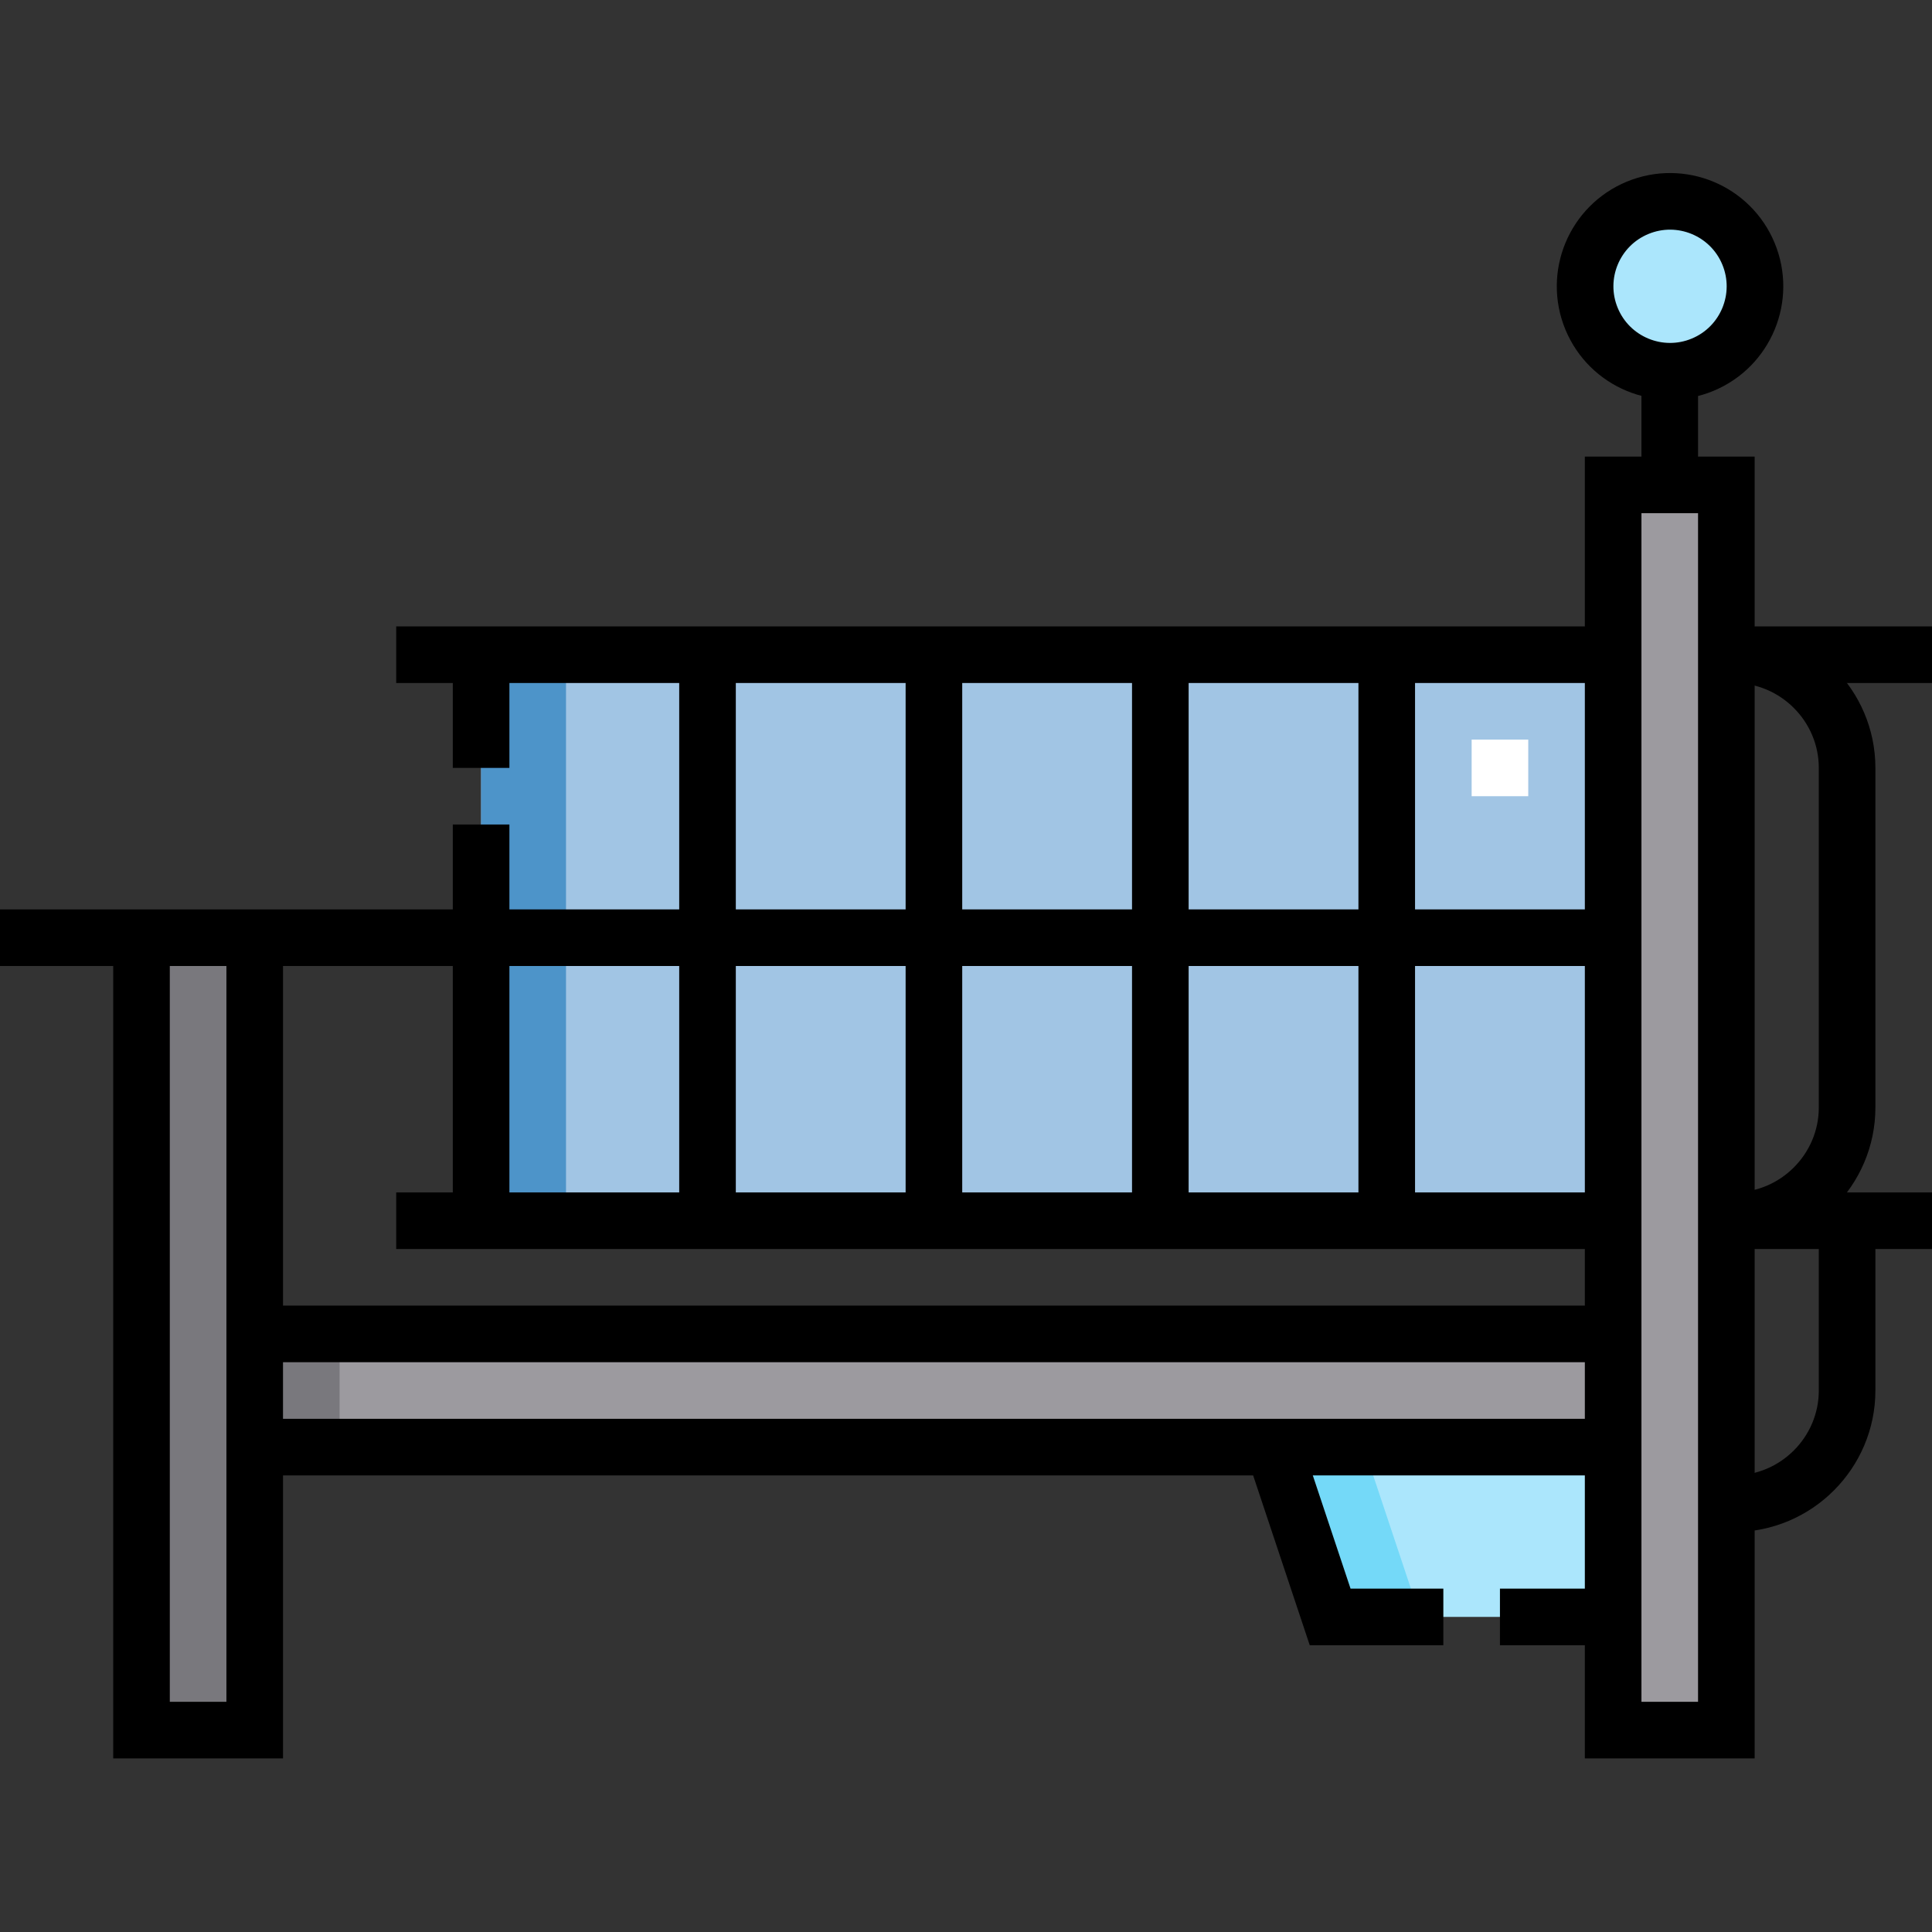 <svg version="1.1" id="Capa_1" xmlns="http://www.w3.org/2000/svg" xmlns:xlink="http://www.w3.org/1999/xlink" x="0px" y="0px" viewBox="0 0 512 512" style="enable-background:new 0 0 512 512;" xml:space="preserve">
<rect x="0" y="0" width="512" height="512" fill="#333333" stroke="none"/>
<g>
	<g>
		<rect x="127.498" y="173.502" style="fill-rule:evenodd;clip-rule:evenodd;fill:#A1C5E4;" width="300.003" height="149.998"/>
		<polygon style="fill-rule:evenodd;clip-rule:evenodd;fill:#ABE6FC;" points="427.501,383.499 337.502,383.499 352.501,428.499 &#10;&#9;&#9;&#9;427.5,428.499 &#9;&#9;"/>
		<circle style="fill-rule:evenodd;clip-rule:evenodd;fill:#ABE6FC;" cx="442.5" cy="76.002" r="22.5"/>
		<rect x="67.5" y="353.499" style="fill-rule:evenodd;clip-rule:evenodd;fill:#9C9A9F;" width="360.001" height="30"/>
		<rect x="67.5" y="353.499" style="fill-rule:evenodd;clip-rule:evenodd;fill:#79787D;" width="22.5" height="30"/>
		<path style="fill-rule:evenodd;clip-rule:evenodd;fill:#9C9A9F;" d="M67.5,458.498V248.5h-30v209.997H67.5L67.5,458.498z&#10;&#9;&#9;&#9; M427.5,458.498h30V128.501h-30V458.498z"/>
		<rect x="37.5" y="248.5" style="fill-rule:evenodd;clip-rule:evenodd;fill:#79787D;" width="22.5" height="209.997"/>
		<rect x="127.498" y="173.502" style="fill-rule:evenodd;clip-rule:evenodd;fill:#4D94C9;" width="22.5" height="149.998"/>
		<polygon style="fill-rule:evenodd;clip-rule:evenodd;fill:#74D9F8;" points="361.405,383.499 337.502,383.499 352.501,428.499 &#10;&#9;&#9;&#9;376.405,428.499 &#9;&#9;"/>
		
			<line style="fill-rule:evenodd;clip-rule:evenodd;fill:none;stroke:#FFFFFF;stroke-width:15;stroke-miterlimit:22.926;" x1="390" y1="203.502" x2="405" y2="203.502"/>
	</g>
	<g>
		<path style="fill-rule:evenodd;clip-rule:evenodd;fill:none;stroke:#000000;stroke-width:15;stroke-miterlimit:22.926;" d="&#10;&#9;&#9;&#9;M0,248.5h427.501 M67.5,353.499h360.001 M427.501,383.499H67.5"/>
		<path style="fill-rule:evenodd;clip-rule:evenodd;fill:none;stroke:#000000;stroke-width:15;stroke-miterlimit:22.926;" d="&#10;&#9;&#9;&#9;M67.5,248.5v209.997h-30V248.5 M427.5,128.501h30v329.996h-30V128.501z"/>
		<path style="fill-rule:evenodd;clip-rule:evenodd;fill:none;stroke:#000000;stroke-width:15;stroke-miterlimit:22.926;" d="&#10;&#9;&#9;&#9;M367.5,173.502V323.5 M307.499,173.502V323.5 M247.499,173.502V323.5 M187.498,173.502V323.5 M127.498,323.5V218.501&#10;&#9;&#9;&#9; M127.498,203.501v-29.999"/>
		<path style="fill-rule:evenodd;clip-rule:evenodd;fill:none;stroke:#000000;stroke-width:15;stroke-miterlimit:22.926;" d="&#10;&#9;&#9;&#9;M104.998,173.502H427.5 M104.998,323.5H427.5 M457.5,323.5H512 M457.5,173.502H512"/>
		<path style="fill-rule:evenodd;clip-rule:evenodd;fill:none;stroke:#000000;stroke-width:15;stroke-miterlimit:22.926;" d="&#10;&#9;&#9;&#9;M459.5,323.5c16.5,0,30-13.5,30-30v-89.998c0-16.5-13.5-30-30-30"/>
		
			<ellipse transform="matrix(0.924 -0.383 0.383 0.924 4.599 175.123)" style="fill-rule:evenodd;clip-rule:evenodd;fill:none;stroke:#000000;stroke-width:15;stroke-miterlimit:22.926;" cx="442.5" cy="76.002" rx="22.5" ry="22.5"/>
		
			<line style="fill-rule:evenodd;clip-rule:evenodd;fill:none;stroke:#000000;stroke-width:15;stroke-miterlimit:22.926;" x1="442.5" y1="128.501" x2="442.5" y2="98.502"/>
		<path style="fill-rule:evenodd;clip-rule:evenodd;fill:none;stroke:#000000;stroke-width:15;stroke-miterlimit:22.926;" d="&#10;&#9;&#9;&#9;M459.5,398.499c16.5,0,30-13.5,30-30V323.5"/>
		<path style="fill-rule:evenodd;clip-rule:evenodd;fill:none;stroke:#000000;stroke-width:15;stroke-miterlimit:22.926;" d="&#10;&#9;&#9;&#9;M427.501,428.499h-30 M382.501,428.499h-30l-15-45"/>
	</g>
</g>
<g>
</g>
<g>
</g>
<g>
</g>
<g>
</g>
<g>
</g>
<g>
</g>
<g>
</g>
<g>
</g>
<g>
</g>
<g>
</g>
<g>
</g>
<g>
</g>
<g>
</g>
<g>
</g>
<g>
</g>
</svg>